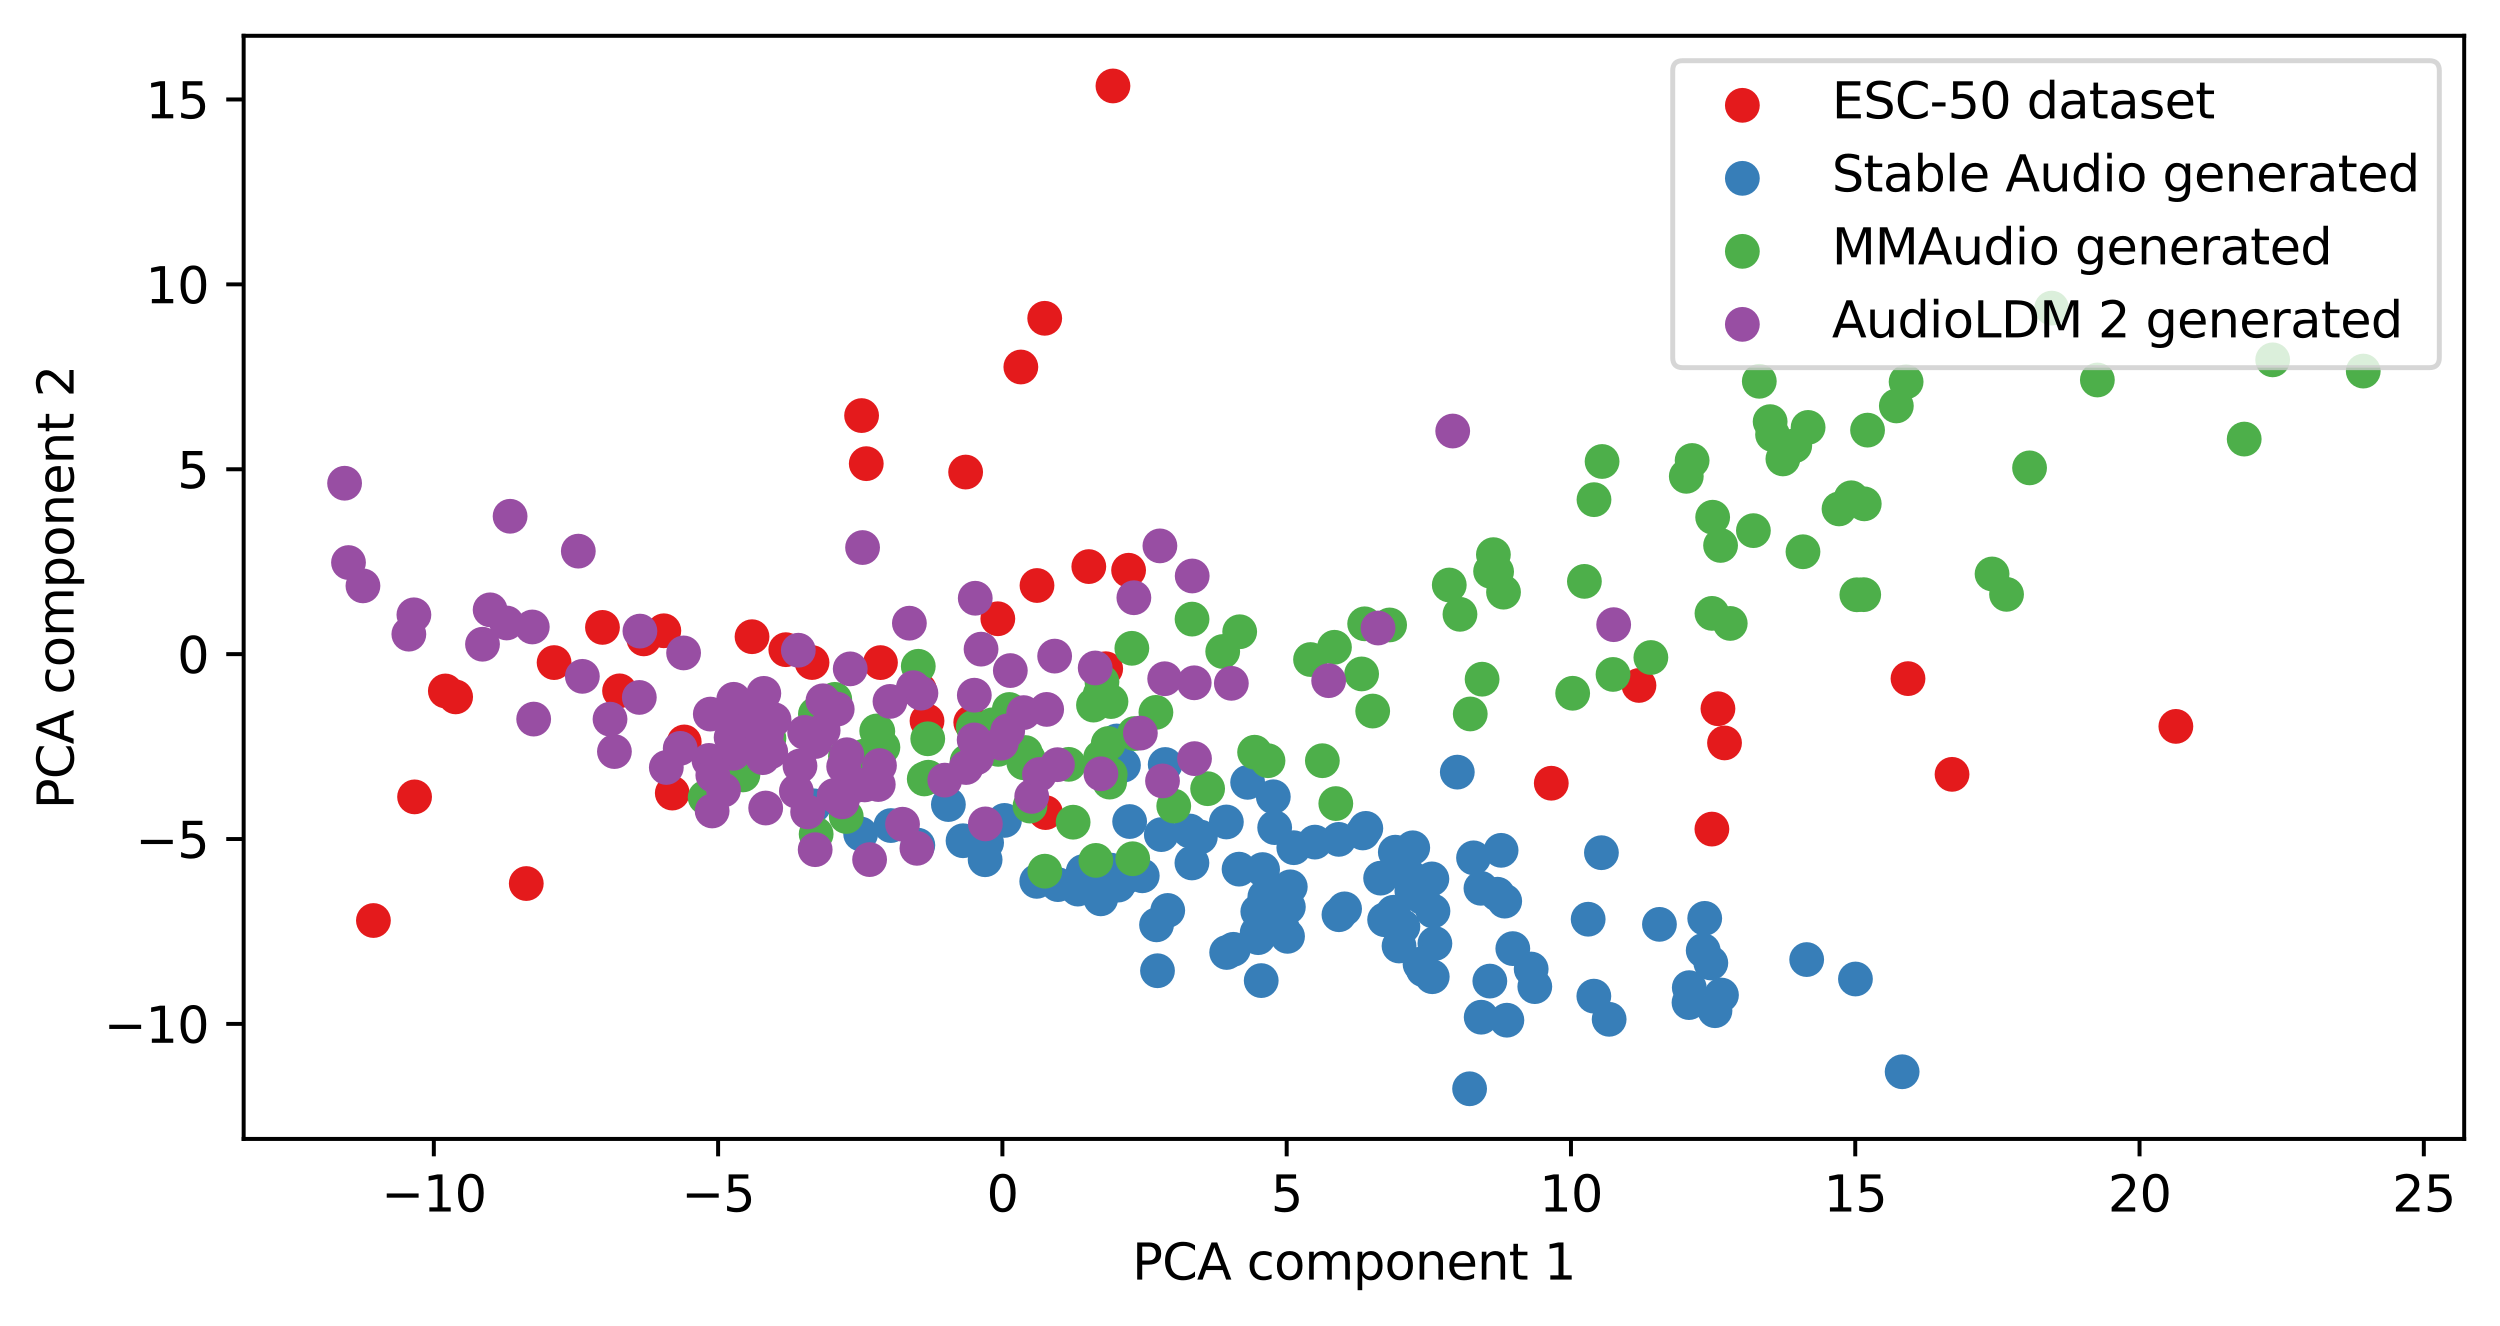 <?xml version="1.0" encoding="utf-8" standalone="no"?>
<!DOCTYPE svg PUBLIC "-//W3C//DTD SVG 1.1//EN"
  "http://www.w3.org/Graphics/SVG/1.1/DTD/svg11.dtd">
<svg xmlns:xlink="http://www.w3.org/1999/xlink" width="502.583pt" height="266.516pt" viewBox="0 0 502.583 266.516" xmlns="http://www.w3.org/2000/svg" version="1.1">
 <defs>
  <style type="text/css">*{stroke-linejoin: round; stroke-linecap: butt}</style>
 </defs>
 <g id="figure_1">
  <g id="patch_1">
   <path d="M 0 266.516 
L 502.583 266.516 
L 502.583 0 
L 0 0 
z
" style="fill: #ffffff"/>
  </g>
  <g id="axes_1">
   <g id="patch_2">
    <path d="M 48.983 228.96 
L 495.383 228.96 
L 495.383 7.2 
L 48.983 7.2 
z
" style="fill: #ffffff"/>
   </g>
   <g id="PathCollection_1">
    <defs>
     <path id="m8e8c53da41" d="M 0 3 
C 0.796 3 1.559 2.684 2.121 2.121 
C 2.684 1.559 3 0.796 3 0 
C 3 -0.796 2.684 -1.559 2.121 -2.121 
C 1.559 -2.684 0.796 -3 0 -3 
C -0.796 -3 -1.559 -2.684 -2.121 -2.121 
C -2.684 -1.559 -3 -0.796 -3 0 
C -3 0.796 -2.684 1.559 -2.121 2.121 
C -1.559 2.684 -0.796 3 0 3 
z
" style="stroke: #e41a1c"/>
    </defs>
    <g clip-path="url(#pb0a2993b37)">
     <use xlink:href="#m8e8c53da41" x="346.686" y="149.352" style="fill: #e41a1c; stroke: #e41a1c"/>
     <use xlink:href="#m8e8c53da41" x="437.422" y="146.03" style="fill: #e41a1c; stroke: #e41a1c"/>
     <use xlink:href="#m8e8c53da41" x="311.859" y="157.455" style="fill: #e41a1c; stroke: #e41a1c"/>
     <use xlink:href="#m8e8c53da41" x="345.364" y="142.479" style="fill: #e41a1c; stroke: #e41a1c"/>
     <use xlink:href="#m8e8c53da41" x="392.424" y="155.67" style="fill: #e41a1c; stroke: #e41a1c"/>
     <use xlink:href="#m8e8c53da41" x="329.487" y="137.799" style="fill: #e41a1c; stroke: #e41a1c"/>
     <use xlink:href="#m8e8c53da41" x="344.147" y="166.675" style="fill: #e41a1c; stroke: #e41a1c"/>
     <use xlink:href="#m8e8c53da41" x="218.886" y="113.903" style="fill: #e41a1c; stroke: #e41a1c"/>
     <use xlink:href="#m8e8c53da41" x="226.885" y="114.637" style="fill: #e41a1c; stroke: #e41a1c"/>
     <use xlink:href="#m8e8c53da41" x="89.531" y="138.907" style="fill: #e41a1c; stroke: #e41a1c"/>
     <use xlink:href="#m8e8c53da41" x="111.392" y="133.202" style="fill: #e41a1c; stroke: #e41a1c"/>
     <use xlink:href="#m8e8c53da41" x="121.116" y="126.128" style="fill: #e41a1c; stroke: #e41a1c"/>
     <use xlink:href="#m8e8c53da41" x="83.344" y="160.2" style="fill: #e41a1c; stroke: #e41a1c"/>
     <use xlink:href="#m8e8c53da41" x="174.147" y="93.212" style="fill: #e41a1c; stroke: #e41a1c"/>
     <use xlink:href="#m8e8c53da41" x="208.471" y="117.707" style="fill: #e41a1c; stroke: #e41a1c"/>
     <use xlink:href="#m8e8c53da41" x="184.829" y="138.642" style="fill: #e41a1c; stroke: #e41a1c"/>
     <use xlink:href="#m8e8c53da41" x="210.021" y="63.989" style="fill: #e41a1c; stroke: #e41a1c"/>
     <use xlink:href="#m8e8c53da41" x="205.224" y="73.779" style="fill: #e41a1c; stroke: #e41a1c"/>
     <use xlink:href="#m8e8c53da41" x="194.125" y="94.9" style="fill: #e41a1c; stroke: #e41a1c"/>
     <use xlink:href="#m8e8c53da41" x="129.42" y="128.436" style="fill: #e41a1c; stroke: #e41a1c"/>
     <use xlink:href="#m8e8c53da41" x="91.598" y="140.097" style="fill: #e41a1c; stroke: #e41a1c"/>
     <use xlink:href="#m8e8c53da41" x="151.183" y="127.999" style="fill: #e41a1c; stroke: #e41a1c"/>
     <use xlink:href="#m8e8c53da41" x="163.244" y="133.19" style="fill: #e41a1c; stroke: #e41a1c"/>
     <use xlink:href="#m8e8c53da41" x="186.361" y="144.934" style="fill: #e41a1c; stroke: #e41a1c"/>
     <use xlink:href="#m8e8c53da41" x="75.07" y="185.054" style="fill: #e41a1c; stroke: #e41a1c"/>
     <use xlink:href="#m8e8c53da41" x="195.153" y="145.225" style="fill: #e41a1c; stroke: #e41a1c"/>
     <use xlink:href="#m8e8c53da41" x="210.189" y="163.356" style="fill: #e41a1c; stroke: #e41a1c"/>
     <use xlink:href="#m8e8c53da41" x="383.572" y="136.426" style="fill: #e41a1c; stroke: #e41a1c"/>
     <use xlink:href="#m8e8c53da41" x="177.004" y="133.205" style="fill: #e41a1c; stroke: #e41a1c"/>
     <use xlink:href="#m8e8c53da41" x="105.798" y="177.621" style="fill: #e41a1c; stroke: #e41a1c"/>
     <use xlink:href="#m8e8c53da41" x="223.74" y="17.28" style="fill: #e41a1c; stroke: #e41a1c"/>
     <use xlink:href="#m8e8c53da41" x="173.209" y="83.545" style="fill: #e41a1c; stroke: #e41a1c"/>
     <use xlink:href="#m8e8c53da41" x="133.451" y="126.806" style="fill: #e41a1c; stroke: #e41a1c"/>
     <use xlink:href="#m8e8c53da41" x="124.552" y="138.884" style="fill: #e41a1c; stroke: #e41a1c"/>
     <use xlink:href="#m8e8c53da41" x="148.134" y="155.363" style="fill: #e41a1c; stroke: #e41a1c"/>
     <use xlink:href="#m8e8c53da41" x="157.973" y="130.606" style="fill: #e41a1c; stroke: #e41a1c"/>
     <use xlink:href="#m8e8c53da41" x="222.281" y="134.433" style="fill: #e41a1c; stroke: #e41a1c"/>
     <use xlink:href="#m8e8c53da41" x="135.151" y="159.435" style="fill: #e41a1c; stroke: #e41a1c"/>
     <use xlink:href="#m8e8c53da41" x="137.551" y="149.155" style="fill: #e41a1c; stroke: #e41a1c"/>
     <use xlink:href="#m8e8c53da41" x="200.595" y="124.391" style="fill: #e41a1c; stroke: #e41a1c"/>
    </g>
   </g>
   <g id="PathCollection_2">
    <defs>
     <path id="m247f1bf506" d="M 0 3 
C 0.796 3 1.559 2.684 2.121 2.121 
C 2.684 1.559 3 0.796 3 0 
C 3 -0.796 2.684 -1.559 2.121 -2.121 
C 1.559 -2.684 0.796 -3 0 -3 
C -0.796 -3 -1.559 -2.684 -2.121 -2.121 
C -2.684 -1.559 -3 -0.796 -3 0 
C -3 0.796 -2.684 1.559 -2.121 2.121 
C -1.559 2.684 -0.796 3 0 3 
z
" style="stroke: #377eb8"/>
    </defs>
    <g clip-path="url(#pb0a2993b37)">
     <use xlink:href="#m247f1bf506" x="319.274" y="184.794" style="fill: #377eb8; stroke: #377eb8"/>
     <use xlink:href="#m247f1bf506" x="208.419" y="177.182" style="fill: #377eb8; stroke: #377eb8"/>
     <use xlink:href="#m247f1bf506" x="342.4" y="191.076" style="fill: #377eb8; stroke: #377eb8"/>
     <use xlink:href="#m247f1bf506" x="249.093" y="174.729" style="fill: #377eb8; stroke: #377eb8"/>
     <use xlink:href="#m247f1bf506" x="299.505" y="197.232" style="fill: #377eb8; stroke: #377eb8"/>
     <use xlink:href="#m247f1bf506" x="323.492" y="204.915" style="fill: #377eb8; stroke: #377eb8"/>
     <use xlink:href="#m247f1bf506" x="255.594" y="182.17" style="fill: #377eb8; stroke: #377eb8"/>
     <use xlink:href="#m247f1bf506" x="223.342" y="174.929" style="fill: #377eb8; stroke: #377eb8"/>
     <use xlink:href="#m247f1bf506" x="260.096" y="170.415" style="fill: #377eb8; stroke: #377eb8"/>
     <use xlink:href="#m247f1bf506" x="264.34" y="169.293" style="fill: #377eb8; stroke: #377eb8"/>
     <use xlink:href="#m247f1bf506" x="253.546" y="197.132" style="fill: #377eb8; stroke: #377eb8"/>
     <use xlink:href="#m247f1bf506" x="234.244" y="153.687" style="fill: #377eb8; stroke: #377eb8"/>
     <use xlink:href="#m247f1bf506" x="302.498" y="181.157" style="fill: #377eb8; stroke: #377eb8"/>
     <use xlink:href="#m247f1bf506" x="250.816" y="157.278" style="fill: #377eb8; stroke: #377eb8"/>
     <use xlink:href="#m247f1bf506" x="253.824" y="174.812" style="fill: #377eb8; stroke: #377eb8"/>
     <use xlink:href="#m247f1bf506" x="273.966" y="167.451" style="fill: #377eb8; stroke: #377eb8"/>
     <use xlink:href="#m247f1bf506" x="269.135" y="168.741" style="fill: #377eb8; stroke: #377eb8"/>
     <use xlink:href="#m247f1bf506" x="297.719" y="178.577" style="fill: #377eb8; stroke: #377eb8"/>
     <use xlink:href="#m247f1bf506" x="212.68" y="177.839" style="fill: #377eb8; stroke: #377eb8"/>
     <use xlink:href="#m247f1bf506" x="184.514" y="169.906" style="fill: #377eb8; stroke: #377eb8"/>
     <use xlink:href="#m247f1bf506" x="246.541" y="165.244" style="fill: #377eb8; stroke: #377eb8"/>
     <use xlink:href="#m247f1bf506" x="301.769" y="170.945" style="fill: #377eb8; stroke: #377eb8"/>
     <use xlink:href="#m247f1bf506" x="288.462" y="189.674" style="fill: #377eb8; stroke: #377eb8"/>
     <use xlink:href="#m247f1bf506" x="277.551" y="176.537" style="fill: #377eb8; stroke: #377eb8"/>
     <use xlink:href="#m247f1bf506" x="284.009" y="170.433" style="fill: #377eb8; stroke: #377eb8"/>
     <use xlink:href="#m247f1bf506" x="224.497" y="148.959" style="fill: #377eb8; stroke: #377eb8"/>
     <use xlink:href="#m247f1bf506" x="233.46" y="167.785" style="fill: #377eb8; stroke: #377eb8"/>
     <use xlink:href="#m247f1bf506" x="256.252" y="166.376" style="fill: #377eb8; stroke: #377eb8"/>
     <use xlink:href="#m247f1bf506" x="280.505" y="171.316" style="fill: #377eb8; stroke: #377eb8"/>
     <use xlink:href="#m247f1bf506" x="281.254" y="190.176" style="fill: #377eb8; stroke: #377eb8"/>
     <use xlink:href="#m247f1bf506" x="343.933" y="193.591" style="fill: #377eb8; stroke: #377eb8"/>
     <use xlink:href="#m247f1bf506" x="252.733" y="187.496" style="fill: #377eb8; stroke: #377eb8"/>
     <use xlink:href="#m247f1bf506" x="216.685" y="178.738" style="fill: #377eb8; stroke: #377eb8"/>
     <use xlink:href="#m247f1bf506" x="302.934" y="205.094" style="fill: #377eb8; stroke: #377eb8"/>
     <use xlink:href="#m247f1bf506" x="255.978" y="160.177" style="fill: #377eb8; stroke: #377eb8"/>
     <use xlink:href="#m247f1bf506" x="225.852" y="153.824" style="fill: #377eb8; stroke: #377eb8"/>
     <use xlink:href="#m247f1bf506" x="163.563" y="161.995" style="fill: #377eb8; stroke: #377eb8"/>
     <use xlink:href="#m247f1bf506" x="307.816" y="194.807" style="fill: #377eb8; stroke: #377eb8"/>
     <use xlink:href="#m247f1bf506" x="297.768" y="204.492" style="fill: #377eb8; stroke: #377eb8"/>
     <use xlink:href="#m247f1bf506" x="217.751" y="175.218" style="fill: #377eb8; stroke: #377eb8"/>
     <use xlink:href="#m247f1bf506" x="239.184" y="167.061" style="fill: #377eb8; stroke: #377eb8"/>
     <use xlink:href="#m247f1bf506" x="201.936" y="164.929" style="fill: #377eb8; stroke: #377eb8"/>
     <use xlink:href="#m247f1bf506" x="339.602" y="198.55" style="fill: #377eb8; stroke: #377eb8"/>
     <use xlink:href="#m247f1bf506" x="321.939" y="171.421" style="fill: #377eb8; stroke: #377eb8"/>
     <use xlink:href="#m247f1bf506" x="296.228" y="172.455" style="fill: #377eb8; stroke: #377eb8"/>
     <use xlink:href="#m247f1bf506" x="283.212" y="176.015" style="fill: #377eb8; stroke: #377eb8"/>
     <use xlink:href="#m247f1bf506" x="226.123" y="176.422" style="fill: #377eb8; stroke: #377eb8"/>
     <use xlink:href="#m247f1bf506" x="198.34" y="169.422" style="fill: #377eb8; stroke: #377eb8"/>
     <use xlink:href="#m247f1bf506" x="301.036" y="179.767" style="fill: #377eb8; stroke: #377eb8"/>
     <use xlink:href="#m247f1bf506" x="295.437" y="218.88" style="fill: #377eb8; stroke: #377eb8"/>
     <use xlink:href="#m247f1bf506" x="287.856" y="176.689" style="fill: #377eb8; stroke: #377eb8"/>
     <use xlink:href="#m247f1bf506" x="286.117" y="194.948" style="fill: #377eb8; stroke: #377eb8"/>
     <use xlink:href="#m247f1bf506" x="304.123" y="190.703" style="fill: #377eb8; stroke: #377eb8"/>
     <use xlink:href="#m247f1bf506" x="278.355" y="184.895" style="fill: #377eb8; stroke: #377eb8"/>
     <use xlink:href="#m247f1bf506" x="382.393" y="215.46" style="fill: #377eb8; stroke: #377eb8"/>
     <use xlink:href="#m247f1bf506" x="285.481" y="193.838" style="fill: #377eb8; stroke: #377eb8"/>
     <use xlink:href="#m247f1bf506" x="232.696" y="195.151" style="fill: #377eb8; stroke: #377eb8"/>
     <use xlink:href="#m247f1bf506" x="283.829" y="179.118" style="fill: #377eb8; stroke: #377eb8"/>
     <use xlink:href="#m247f1bf506" x="292.967" y="155.224" style="fill: #377eb8; stroke: #377eb8"/>
     <use xlink:href="#m247f1bf506" x="252.933" y="188.5" style="fill: #377eb8; stroke: #377eb8"/>
     <use xlink:href="#m247f1bf506" x="179.097" y="165.965" style="fill: #377eb8; stroke: #377eb8"/>
     <use xlink:href="#m247f1bf506" x="241.311" y="168.262" style="fill: #377eb8; stroke: #377eb8"/>
     <use xlink:href="#m247f1bf506" x="229.63" y="176.063" style="fill: #377eb8; stroke: #377eb8"/>
     <use xlink:href="#m247f1bf506" x="198.042" y="172.834" style="fill: #377eb8; stroke: #377eb8"/>
     <use xlink:href="#m247f1bf506" x="363.203" y="192.905" style="fill: #377eb8; stroke: #377eb8"/>
     <use xlink:href="#m247f1bf506" x="339.548" y="201.554" style="fill: #377eb8; stroke: #377eb8"/>
     <use xlink:href="#m247f1bf506" x="308.546" y="198.345" style="fill: #377eb8; stroke: #377eb8"/>
     <use xlink:href="#m247f1bf506" x="227.096" y="165.157" style="fill: #377eb8; stroke: #377eb8"/>
     <use xlink:href="#m247f1bf506" x="344.77" y="203.185" style="fill: #377eb8; stroke: #377eb8"/>
     <use xlink:href="#m247f1bf506" x="287.929" y="196.351" style="fill: #377eb8; stroke: #377eb8"/>
     <use xlink:href="#m247f1bf506" x="190.656" y="161.741" style="fill: #377eb8; stroke: #377eb8"/>
     <use xlink:href="#m247f1bf506" x="254.277" y="180.283" style="fill: #377eb8; stroke: #377eb8"/>
     <use xlink:href="#m247f1bf506" x="173.019" y="167.656" style="fill: #377eb8; stroke: #377eb8"/>
     <use xlink:href="#m247f1bf506" x="239.616" y="173.483" style="fill: #377eb8; stroke: #377eb8"/>
     <use xlink:href="#m247f1bf506" x="373.006" y="196.812" style="fill: #377eb8; stroke: #377eb8"/>
     <use xlink:href="#m247f1bf506" x="224.819" y="177.933" style="fill: #377eb8; stroke: #377eb8"/>
     <use xlink:href="#m247f1bf506" x="274.575" y="166.53" style="fill: #377eb8; stroke: #377eb8"/>
     <use xlink:href="#m247f1bf506" x="270.305" y="182.713" style="fill: #377eb8; stroke: #377eb8"/>
     <use xlink:href="#m247f1bf506" x="252.858" y="183.257" style="fill: #377eb8; stroke: #377eb8"/>
     <use xlink:href="#m247f1bf506" x="193.604" y="169.018" style="fill: #377eb8; stroke: #377eb8"/>
     <use xlink:href="#m247f1bf506" x="346.071" y="200.038" style="fill: #377eb8; stroke: #377eb8"/>
     <use xlink:href="#m247f1bf506" x="259.001" y="182.333" style="fill: #377eb8; stroke: #377eb8"/>
     <use xlink:href="#m247f1bf506" x="218.996" y="175.31" style="fill: #377eb8; stroke: #377eb8"/>
     <use xlink:href="#m247f1bf506" x="253.936" y="184.678" style="fill: #377eb8; stroke: #377eb8"/>
     <use xlink:href="#m247f1bf506" x="246.6" y="191.479" style="fill: #377eb8; stroke: #377eb8"/>
     <use xlink:href="#m247f1bf506" x="282.031" y="186.289" style="fill: #377eb8; stroke: #377eb8"/>
     <use xlink:href="#m247f1bf506" x="280.131" y="183.396" style="fill: #377eb8; stroke: #377eb8"/>
     <use xlink:href="#m247f1bf506" x="258.837" y="188.238" style="fill: #377eb8; stroke: #377eb8"/>
     <use xlink:href="#m247f1bf506" x="232.503" y="185.923" style="fill: #377eb8; stroke: #377eb8"/>
     <use xlink:href="#m247f1bf506" x="247.958" y="190.843" style="fill: #377eb8; stroke: #377eb8"/>
     <use xlink:href="#m247f1bf506" x="257.849" y="186.732" style="fill: #377eb8; stroke: #377eb8"/>
     <use xlink:href="#m247f1bf506" x="288.073" y="183.149" style="fill: #377eb8; stroke: #377eb8"/>
     <use xlink:href="#m247f1bf506" x="269.175" y="183.89" style="fill: #377eb8; stroke: #377eb8"/>
     <use xlink:href="#m247f1bf506" x="234.753" y="183.027" style="fill: #377eb8; stroke: #377eb8"/>
     <use xlink:href="#m247f1bf506" x="221.287" y="180.696" style="fill: #377eb8; stroke: #377eb8"/>
     <use xlink:href="#m247f1bf506" x="342.705" y="184.622" style="fill: #377eb8; stroke: #377eb8"/>
     <use xlink:href="#m247f1bf506" x="285.951" y="180.458" style="fill: #377eb8; stroke: #377eb8"/>
     <use xlink:href="#m247f1bf506" x="320.415" y="200.258" style="fill: #377eb8; stroke: #377eb8"/>
     <use xlink:href="#m247f1bf506" x="259.39" y="178.282" style="fill: #377eb8; stroke: #377eb8"/>
     <use xlink:href="#m247f1bf506" x="333.604" y="185.827" style="fill: #377eb8; stroke: #377eb8"/>
    </g>
   </g>
   <g id="PathCollection_3">
    <defs>
     <path id="m972ded7137" d="M 0 3 
C 0.796 3 1.559 2.684 2.121 2.121 
C 2.684 1.559 3 0.796 3 0 
C 3 -0.796 2.684 -1.559 2.121 -2.121 
C 1.559 -2.684 0.796 -3 0 -3 
C -0.796 -3 -1.559 -2.684 -2.121 -2.121 
C -2.684 -1.559 -3 -0.796 -3 0 
C -3 0.796 -2.684 1.559 -2.121 2.121 
C -1.559 2.684 -0.796 3 0 3 
z
" style="stroke: #4daf4a"/>
    </defs>
    <g clip-path="url(#pb0a2993b37)">
     <use xlink:href="#m972ded7137" x="408.01" y="94.058" style="fill: #4daf4a; stroke: #4daf4a"/>
     <use xlink:href="#m972ded7137" x="273.729" y="135.484" style="fill: #4daf4a; stroke: #4daf4a"/>
     <use xlink:href="#m972ded7137" x="206.742" y="152.567" style="fill: #4daf4a; stroke: #4daf4a"/>
     <use xlink:href="#m972ded7137" x="176.25" y="146.947" style="fill: #4daf4a; stroke: #4daf4a"/>
     <use xlink:href="#m972ded7137" x="245.807" y="130.973" style="fill: #4daf4a; stroke: #4daf4a"/>
     <use xlink:href="#m972ded7137" x="412.449" y="61.941" style="fill: #4daf4a; stroke: #4daf4a"/>
     <use xlink:href="#m972ded7137" x="295.568" y="143.53" style="fill: #4daf4a; stroke: #4daf4a"/>
     <use xlink:href="#m972ded7137" x="176.469" y="147.032" style="fill: #4daf4a; stroke: #4daf4a"/>
     <use xlink:href="#m972ded7137" x="170.126" y="164.141" style="fill: #4daf4a; stroke: #4daf4a"/>
     <use xlink:href="#m972ded7137" x="320.445" y="100.449" style="fill: #4daf4a; stroke: #4daf4a"/>
     <use xlink:href="#m972ded7137" x="372.163" y="100.069" style="fill: #4daf4a; stroke: #4daf4a"/>
     <use xlink:href="#m972ded7137" x="302.257" y="119.044" style="fill: #4daf4a; stroke: #4daf4a"/>
     <use xlink:href="#m972ded7137" x="347.836" y="125.332" style="fill: #4daf4a; stroke: #4daf4a"/>
     <use xlink:href="#m972ded7137" x="360.805" y="89.597" style="fill: #4daf4a; stroke: #4daf4a"/>
     <use xlink:href="#m972ded7137" x="344.164" y="123.309" style="fill: #4daf4a; stroke: #4daf4a"/>
     <use xlink:href="#m972ded7137" x="331.88" y="132.18" style="fill: #4daf4a; stroke: #4daf4a"/>
     <use xlink:href="#m972ded7137" x="291.351" y="117.605" style="fill: #4daf4a; stroke: #4daf4a"/>
     <use xlink:href="#m972ded7137" x="223.343" y="141.037" style="fill: #4daf4a; stroke: #4daf4a"/>
     <use xlink:href="#m972ded7137" x="173.742" y="151.992" style="fill: #4daf4a; stroke: #4daf4a"/>
     <use xlink:href="#m972ded7137" x="369.704" y="102.308" style="fill: #4daf4a; stroke: #4daf4a"/>
     <use xlink:href="#m972ded7137" x="383.192" y="76.76" style="fill: #4daf4a; stroke: #4daf4a"/>
     <use xlink:href="#m972ded7137" x="279.358" y="125.636" style="fill: #4daf4a; stroke: #4daf4a"/>
     <use xlink:href="#m972ded7137" x="381.227" y="81.605" style="fill: #4daf4a; stroke: #4daf4a"/>
     <use xlink:href="#m972ded7137" x="177.495" y="150.236" style="fill: #4daf4a; stroke: #4daf4a"/>
     <use xlink:href="#m972ded7137" x="239.642" y="124.462" style="fill: #4daf4a; stroke: #4daf4a"/>
     <use xlink:href="#m972ded7137" x="268.541" y="161.545" style="fill: #4daf4a; stroke: #4daf4a"/>
     <use xlink:href="#m972ded7137" x="345.892" y="109.652" style="fill: #4daf4a; stroke: #4daf4a"/>
     <use xlink:href="#m972ded7137" x="374.776" y="101.289" style="fill: #4daf4a; stroke: #4daf4a"/>
     <use xlink:href="#m972ded7137" x="167.818" y="140.592" style="fill: #4daf4a; stroke: #4daf4a"/>
     <use xlink:href="#m972ded7137" x="219.826" y="141.749" style="fill: #4daf4a; stroke: #4daf4a"/>
     <use xlink:href="#m972ded7137" x="220.305" y="172.969" style="fill: #4daf4a; stroke: #4daf4a"/>
     <use xlink:href="#m972ded7137" x="154.582" y="148.423" style="fill: #4daf4a; stroke: #4daf4a"/>
     <use xlink:href="#m972ded7137" x="199.53" y="145.711" style="fill: #4daf4a; stroke: #4daf4a"/>
     <use xlink:href="#m972ded7137" x="141.76" y="160.314" style="fill: #4daf4a; stroke: #4daf4a"/>
     <use xlink:href="#m972ded7137" x="318.517" y="116.876" style="fill: #4daf4a; stroke: #4daf4a"/>
     <use xlink:href="#m972ded7137" x="324.273" y="135.585" style="fill: #4daf4a; stroke: #4daf4a"/>
     <use xlink:href="#m972ded7137" x="375.441" y="86.47" style="fill: #4daf4a; stroke: #4daf4a"/>
     <use xlink:href="#m972ded7137" x="400.469" y="115.386" style="fill: #4daf4a; stroke: #4daf4a"/>
     <use xlink:href="#m972ded7137" x="358.421" y="92.258" style="fill: #4daf4a; stroke: #4daf4a"/>
     <use xlink:href="#m972ded7137" x="299.659" y="114.852" style="fill: #4daf4a; stroke: #4daf4a"/>
     <use xlink:href="#m972ded7137" x="205.817" y="153.346" style="fill: #4daf4a; stroke: #4daf4a"/>
     <use xlink:href="#m972ded7137" x="300.866" y="114.94" style="fill: #4daf4a; stroke: #4daf4a"/>
     <use xlink:href="#m972ded7137" x="206.122" y="151.286" style="fill: #4daf4a; stroke: #4daf4a"/>
     <use xlink:href="#m972ded7137" x="222.795" y="149.473" style="fill: #4daf4a; stroke: #4daf4a"/>
     <use xlink:href="#m972ded7137" x="207.061" y="162.047" style="fill: #4daf4a; stroke: #4daf4a"/>
     <use xlink:href="#m972ded7137" x="339.001" y="95.756" style="fill: #4daf4a; stroke: #4daf4a"/>
     <use xlink:href="#m972ded7137" x="227.54" y="130.331" style="fill: #4daf4a; stroke: #4daf4a"/>
     <use xlink:href="#m972ded7137" x="274.342" y="125.407" style="fill: #4daf4a; stroke: #4daf4a"/>
     <use xlink:href="#m972ded7137" x="275.957" y="142.945" style="fill: #4daf4a; stroke: #4daf4a"/>
     <use xlink:href="#m972ded7137" x="322.071" y="92.775" style="fill: #4daf4a; stroke: #4daf4a"/>
     <use xlink:href="#m972ded7137" x="232.377" y="143.209" style="fill: #4daf4a; stroke: #4daf4a"/>
     <use xlink:href="#m972ded7137" x="186.509" y="148.52" style="fill: #4daf4a; stroke: #4daf4a"/>
     <use xlink:href="#m972ded7137" x="242.772" y="158.554" style="fill: #4daf4a; stroke: #4daf4a"/>
     <use xlink:href="#m972ded7137" x="293.502" y="123.499" style="fill: #4daf4a; stroke: #4daf4a"/>
     <use xlink:href="#m972ded7137" x="268.269" y="130.123" style="fill: #4daf4a; stroke: #4daf4a"/>
     <use xlink:href="#m972ded7137" x="352.492" y="106.676" style="fill: #4daf4a; stroke: #4daf4a"/>
     <use xlink:href="#m972ded7137" x="223.187" y="155.659" style="fill: #4daf4a; stroke: #4daf4a"/>
     <use xlink:href="#m972ded7137" x="300.223" y="111.502" style="fill: #4daf4a; stroke: #4daf4a"/>
     <use xlink:href="#m972ded7137" x="221.171" y="139.583" style="fill: #4daf4a; stroke: #4daf4a"/>
     <use xlink:href="#m972ded7137" x="451.158" y="88.269" style="fill: #4daf4a; stroke: #4daf4a"/>
     <use xlink:href="#m972ded7137" x="363.488" y="85.924" style="fill: #4daf4a; stroke: #4daf4a"/>
     <use xlink:href="#m972ded7137" x="194.419" y="153.066" style="fill: #4daf4a; stroke: #4daf4a"/>
     <use xlink:href="#m972ded7137" x="344.301" y="103.979" style="fill: #4daf4a; stroke: #4daf4a"/>
     <use xlink:href="#m972ded7137" x="403.383" y="119.485" style="fill: #4daf4a; stroke: #4daf4a"/>
     <use xlink:href="#m972ded7137" x="186.609" y="156.247" style="fill: #4daf4a; stroke: #4daf4a"/>
     <use xlink:href="#m972ded7137" x="316.158" y="139.371" style="fill: #4daf4a; stroke: #4daf4a"/>
     <use xlink:href="#m972ded7137" x="456.883" y="72.342" style="fill: #4daf4a; stroke: #4daf4a"/>
     <use xlink:href="#m972ded7137" x="221.53" y="137.075" style="fill: #4daf4a; stroke: #4daf4a"/>
     <use xlink:href="#m972ded7137" x="297.952" y="136.541" style="fill: #4daf4a; stroke: #4daf4a"/>
     <use xlink:href="#m972ded7137" x="200.674" y="150.647" style="fill: #4daf4a; stroke: #4daf4a"/>
     <use xlink:href="#m972ded7137" x="202.901" y="142.629" style="fill: #4daf4a; stroke: #4daf4a"/>
     <use xlink:href="#m972ded7137" x="221.267" y="152.254" style="fill: #4daf4a; stroke: #4daf4a"/>
     <use xlink:href="#m972ded7137" x="195.655" y="146.229" style="fill: #4daf4a; stroke: #4daf4a"/>
     <use xlink:href="#m972ded7137" x="475.092" y="74.601" style="fill: #4daf4a; stroke: #4daf4a"/>
     <use xlink:href="#m972ded7137" x="214.842" y="153.66" style="fill: #4daf4a; stroke: #4daf4a"/>
     <use xlink:href="#m972ded7137" x="227.712" y="172.636" style="fill: #4daf4a; stroke: #4daf4a"/>
     <use xlink:href="#m972ded7137" x="265.839" y="152.928" style="fill: #4daf4a; stroke: #4daf4a"/>
     <use xlink:href="#m972ded7137" x="185.804" y="156.593" style="fill: #4daf4a; stroke: #4daf4a"/>
     <use xlink:href="#m972ded7137" x="163.924" y="143.564" style="fill: #4daf4a; stroke: #4daf4a"/>
     <use xlink:href="#m972ded7137" x="421.641" y="76.39" style="fill: #4daf4a; stroke: #4daf4a"/>
     <use xlink:href="#m972ded7137" x="373.289" y="119.57" style="fill: #4daf4a; stroke: #4daf4a"/>
     <use xlink:href="#m972ded7137" x="184.604" y="133.943" style="fill: #4daf4a; stroke: #4daf4a"/>
     <use xlink:href="#m972ded7137" x="235.962" y="162.038" style="fill: #4daf4a; stroke: #4daf4a"/>
     <use xlink:href="#m972ded7137" x="374.669" y="119.546" style="fill: #4daf4a; stroke: #4daf4a"/>
     <use xlink:href="#m972ded7137" x="263.461" y="132.588" style="fill: #4daf4a; stroke: #4daf4a"/>
     <use xlink:href="#m972ded7137" x="252.218" y="151.22" style="fill: #4daf4a; stroke: #4daf4a"/>
     <use xlink:href="#m972ded7137" x="355.856" y="84.763" style="fill: #4daf4a; stroke: #4daf4a"/>
     <use xlink:href="#m972ded7137" x="149.355" y="155.784" style="fill: #4daf4a; stroke: #4daf4a"/>
     <use xlink:href="#m972ded7137" x="362.459" y="110.92" style="fill: #4daf4a; stroke: #4daf4a"/>
     <use xlink:href="#m972ded7137" x="223.075" y="157.228" style="fill: #4daf4a; stroke: #4daf4a"/>
     <use xlink:href="#m972ded7137" x="215.733" y="165.289" style="fill: #4daf4a; stroke: #4daf4a"/>
     <use xlink:href="#m972ded7137" x="164.073" y="167.684" style="fill: #4daf4a; stroke: #4daf4a"/>
     <use xlink:href="#m972ded7137" x="228.07" y="147.47" style="fill: #4daf4a; stroke: #4daf4a"/>
     <use xlink:href="#m972ded7137" x="340.173" y="92.572" style="fill: #4daf4a; stroke: #4daf4a"/>
     <use xlink:href="#m972ded7137" x="210.047" y="175.136" style="fill: #4daf4a; stroke: #4daf4a"/>
     <use xlink:href="#m972ded7137" x="353.677" y="76.653" style="fill: #4daf4a; stroke: #4daf4a"/>
     <use xlink:href="#m972ded7137" x="249.219" y="127.003" style="fill: #4daf4a; stroke: #4daf4a"/>
     <use xlink:href="#m972ded7137" x="169.961" y="152.05" style="fill: #4daf4a; stroke: #4daf4a"/>
     <use xlink:href="#m972ded7137" x="356.345" y="87.37" style="fill: #4daf4a; stroke: #4daf4a"/>
     <use xlink:href="#m972ded7137" x="254.911" y="152.928" style="fill: #4daf4a; stroke: #4daf4a"/>
    </g>
   </g>
   <g id="PathCollection_4">
    <defs>
     <path id="mc6b206ceb6" d="M 0 3 
C 0.796 3 1.559 2.684 2.121 2.121 
C 2.684 1.559 3 0.796 3 0 
C 3 -0.796 2.684 -1.559 2.121 -2.121 
C 1.559 -2.684 0.796 -3 0 -3 
C -0.796 -3 -1.559 -2.684 -2.121 -2.121 
C -2.684 -1.559 -3 -0.796 -3 0 
C -3 0.796 -2.684 1.559 -2.121 2.121 
C -1.559 2.684 -0.796 3 0 3 
z
" style="stroke: #984ea3"/>
    </defs>
    <g clip-path="url(#pb0a2993b37)">
     <use xlink:href="#mc6b206ceb6" x="184.328" y="170.542" style="fill: #984ea3; stroke: #984ea3"/>
     <use xlink:href="#mc6b206ceb6" x="208.959" y="155.693" style="fill: #984ea3; stroke: #984ea3"/>
     <use xlink:href="#mc6b206ceb6" x="70.06" y="113.092" style="fill: #984ea3; stroke: #984ea3"/>
     <use xlink:href="#mc6b206ceb6" x="102.546" y="103.788" style="fill: #984ea3; stroke: #984ea3"/>
     <use xlink:href="#mc6b206ceb6" x="207.408" y="160.107" style="fill: #984ea3; stroke: #984ea3"/>
     <use xlink:href="#mc6b206ceb6" x="101.859" y="125.24" style="fill: #984ea3; stroke: #984ea3"/>
     <use xlink:href="#mc6b206ceb6" x="169.603" y="154.099" style="fill: #984ea3; stroke: #984ea3"/>
     <use xlink:href="#mc6b206ceb6" x="142.525" y="152.868" style="fill: #984ea3; stroke: #984ea3"/>
     <use xlink:href="#mc6b206ceb6" x="173.836" y="157.793" style="fill: #984ea3; stroke: #984ea3"/>
     <use xlink:href="#mc6b206ceb6" x="160.49" y="130.716" style="fill: #984ea3; stroke: #984ea3"/>
     <use xlink:href="#mc6b206ceb6" x="117.074" y="135.969" style="fill: #984ea3; stroke: #984ea3"/>
     <use xlink:href="#mc6b206ceb6" x="205.795" y="143.257" style="fill: #984ea3; stroke: #984ea3"/>
     <use xlink:href="#mc6b206ceb6" x="227.945" y="120.164" style="fill: #984ea3; stroke: #984ea3"/>
     <use xlink:href="#mc6b206ceb6" x="183.614" y="138.248" style="fill: #984ea3; stroke: #984ea3"/>
     <use xlink:href="#mc6b206ceb6" x="147.5" y="140.584" style="fill: #984ea3; stroke: #984ea3"/>
     <use xlink:href="#mc6b206ceb6" x="201.291" y="149.414" style="fill: #984ea3; stroke: #984ea3"/>
     <use xlink:href="#mc6b206ceb6" x="143.162" y="163.03" style="fill: #984ea3; stroke: #984ea3"/>
     <use xlink:href="#mc6b206ceb6" x="181.437" y="165.696" style="fill: #984ea3; stroke: #984ea3"/>
     <use xlink:href="#mc6b206ceb6" x="212.019" y="131.9" style="fill: #984ea3; stroke: #984ea3"/>
     <use xlink:href="#mc6b206ceb6" x="170.25" y="151.727" style="fill: #984ea3; stroke: #984ea3"/>
     <use xlink:href="#mc6b206ceb6" x="221.322" y="155.562" style="fill: #984ea3; stroke: #984ea3"/>
     <use xlink:href="#mc6b206ceb6" x="173.405" y="110.074" style="fill: #984ea3; stroke: #984ea3"/>
     <use xlink:href="#mc6b206ceb6" x="150.467" y="146.492" style="fill: #984ea3; stroke: #984ea3"/>
     <use xlink:href="#mc6b206ceb6" x="233.179" y="109.742" style="fill: #984ea3; stroke: #984ea3"/>
     <use xlink:href="#mc6b206ceb6" x="150.259" y="149.408" style="fill: #984ea3; stroke: #984ea3"/>
     <use xlink:href="#mc6b206ceb6" x="267.104" y="136.836" style="fill: #984ea3; stroke: #984ea3"/>
     <use xlink:href="#mc6b206ceb6" x="165.482" y="146.847" style="fill: #984ea3; stroke: #984ea3"/>
     <use xlink:href="#mc6b206ceb6" x="292.043" y="86.651" style="fill: #984ea3; stroke: #984ea3"/>
     <use xlink:href="#mc6b206ceb6" x="185.137" y="139.346" style="fill: #984ea3; stroke: #984ea3"/>
     <use xlink:href="#mc6b206ceb6" x="212.585" y="153.726" style="fill: #984ea3; stroke: #984ea3"/>
     <use xlink:href="#mc6b206ceb6" x="202.584" y="146.93" style="fill: #984ea3; stroke: #984ea3"/>
     <use xlink:href="#mc6b206ceb6" x="153.346" y="152.313" style="fill: #984ea3; stroke: #984ea3"/>
     <use xlink:href="#mc6b206ceb6" x="143.301" y="155.837" style="fill: #984ea3; stroke: #984ea3"/>
     <use xlink:href="#mc6b206ceb6" x="189.931" y="156.833" style="fill: #984ea3; stroke: #984ea3"/>
     <use xlink:href="#mc6b206ceb6" x="233.705" y="156.994" style="fill: #984ea3; stroke: #984ea3"/>
     <use xlink:href="#mc6b206ceb6" x="198.092" y="165.633" style="fill: #984ea3; stroke: #984ea3"/>
     <use xlink:href="#mc6b206ceb6" x="182.817" y="125.281" style="fill: #984ea3; stroke: #984ea3"/>
     <use xlink:href="#mc6b206ceb6" x="160.097" y="159.055" style="fill: #984ea3; stroke: #984ea3"/>
     <use xlink:href="#mc6b206ceb6" x="83.208" y="123.599" style="fill: #984ea3; stroke: #984ea3"/>
     <use xlink:href="#mc6b206ceb6" x="169.278" y="161.195" style="fill: #984ea3; stroke: #984ea3"/>
     <use xlink:href="#mc6b206ceb6" x="247.542" y="137.372" style="fill: #984ea3; stroke: #984ea3"/>
     <use xlink:href="#mc6b206ceb6" x="69.274" y="97.146" style="fill: #984ea3; stroke: #984ea3"/>
     <use xlink:href="#mc6b206ceb6" x="174.818" y="172.808" style="fill: #984ea3; stroke: #984ea3"/>
     <use xlink:href="#mc6b206ceb6" x="240.075" y="137.265" style="fill: #984ea3; stroke: #984ea3"/>
     <use xlink:href="#mc6b206ceb6" x="136.745" y="150.446" style="fill: #984ea3; stroke: #984ea3"/>
     <use xlink:href="#mc6b206ceb6" x="168.308" y="142.562" style="fill: #984ea3; stroke: #984ea3"/>
     <use xlink:href="#mc6b206ceb6" x="154.114" y="147.603" style="fill: #984ea3; stroke: #984ea3"/>
     <use xlink:href="#mc6b206ceb6" x="196.322" y="152.334" style="fill: #984ea3; stroke: #984ea3"/>
     <use xlink:href="#mc6b206ceb6" x="176.803" y="153.9" style="fill: #984ea3; stroke: #984ea3"/>
     <use xlink:href="#mc6b206ceb6" x="128.525" y="140.208" style="fill: #984ea3; stroke: #984ea3"/>
     <use xlink:href="#mc6b206ceb6" x="196.057" y="120.267" style="fill: #984ea3; stroke: #984ea3"/>
     <use xlink:href="#mc6b206ceb6" x="122.634" y="144.577" style="fill: #984ea3; stroke: #984ea3"/>
     <use xlink:href="#mc6b206ceb6" x="153.929" y="162.439" style="fill: #984ea3; stroke: #984ea3"/>
     <use xlink:href="#mc6b206ceb6" x="165.435" y="140.883" style="fill: #984ea3; stroke: #984ea3"/>
     <use xlink:href="#mc6b206ceb6" x="146.979" y="148.258" style="fill: #984ea3; stroke: #984ea3"/>
     <use xlink:href="#mc6b206ceb6" x="239.671" y="115.792" style="fill: #984ea3; stroke: #984ea3"/>
     <use xlink:href="#mc6b206ceb6" x="123.52" y="151.088" style="fill: #984ea3; stroke: #984ea3"/>
     <use xlink:href="#mc6b206ceb6" x="96.998" y="129.513" style="fill: #984ea3; stroke: #984ea3"/>
     <use xlink:href="#mc6b206ceb6" x="234.141" y="136.448" style="fill: #984ea3; stroke: #984ea3"/>
     <use xlink:href="#mc6b206ceb6" x="167.693" y="159.926" style="fill: #984ea3; stroke: #984ea3"/>
     <use xlink:href="#mc6b206ceb6" x="150.961" y="145.969" style="fill: #984ea3; stroke: #984ea3"/>
     <use xlink:href="#mc6b206ceb6" x="153.553" y="139.389" style="fill: #984ea3; stroke: #984ea3"/>
     <use xlink:href="#mc6b206ceb6" x="116.261" y="110.799" style="fill: #984ea3; stroke: #984ea3"/>
     <use xlink:href="#mc6b206ceb6" x="154.944" y="151.122" style="fill: #984ea3; stroke: #984ea3"/>
     <use xlink:href="#mc6b206ceb6" x="82.192" y="127.491" style="fill: #984ea3; stroke: #984ea3"/>
     <use xlink:href="#mc6b206ceb6" x="72.965" y="117.778" style="fill: #984ea3; stroke: #984ea3"/>
     <use xlink:href="#mc6b206ceb6" x="128.644" y="126.872" style="fill: #984ea3; stroke: #984ea3"/>
     <use xlink:href="#mc6b206ceb6" x="133.952" y="154.287" style="fill: #984ea3; stroke: #984ea3"/>
     <use xlink:href="#mc6b206ceb6" x="324.402" y="125.578" style="fill: #984ea3; stroke: #984ea3"/>
     <use xlink:href="#mc6b206ceb6" x="195.839" y="148.746" style="fill: #984ea3; stroke: #984ea3"/>
     <use xlink:href="#mc6b206ceb6" x="197.225" y="130.501" style="fill: #984ea3; stroke: #984ea3"/>
     <use xlink:href="#mc6b206ceb6" x="163.877" y="170.811" style="fill: #984ea3; stroke: #984ea3"/>
     <use xlink:href="#mc6b206ceb6" x="161.76" y="147.238" style="fill: #984ea3; stroke: #984ea3"/>
     <use xlink:href="#mc6b206ceb6" x="220.17" y="134.284" style="fill: #984ea3; stroke: #984ea3"/>
     <use xlink:href="#mc6b206ceb6" x="151.389" y="145.692" style="fill: #984ea3; stroke: #984ea3"/>
     <use xlink:href="#mc6b206ceb6" x="229.251" y="147.377" style="fill: #984ea3; stroke: #984ea3"/>
     <use xlink:href="#mc6b206ceb6" x="170.923" y="134.465" style="fill: #984ea3; stroke: #984ea3"/>
     <use xlink:href="#mc6b206ceb6" x="163.866" y="149.079" style="fill: #984ea3; stroke: #984ea3"/>
     <use xlink:href="#mc6b206ceb6" x="194.211" y="154.295" style="fill: #984ea3; stroke: #984ea3"/>
     <use xlink:href="#mc6b206ceb6" x="195.87" y="139.759" style="fill: #984ea3; stroke: #984ea3"/>
     <use xlink:href="#mc6b206ceb6" x="210.414" y="142.616" style="fill: #984ea3; stroke: #984ea3"/>
     <use xlink:href="#mc6b206ceb6" x="147.425" y="151.444" style="fill: #984ea3; stroke: #984ea3"/>
     <use xlink:href="#mc6b206ceb6" x="178.915" y="141.007" style="fill: #984ea3; stroke: #984ea3"/>
     <use xlink:href="#mc6b206ceb6" x="98.532" y="122.597" style="fill: #984ea3; stroke: #984ea3"/>
     <use xlink:href="#mc6b206ceb6" x="155.614" y="144.676" style="fill: #984ea3; stroke: #984ea3"/>
     <use xlink:href="#mc6b206ceb6" x="150.384" y="143.663" style="fill: #984ea3; stroke: #984ea3"/>
     <use xlink:href="#mc6b206ceb6" x="172.324" y="157.846" style="fill: #984ea3; stroke: #984ea3"/>
     <use xlink:href="#mc6b206ceb6" x="176.56" y="157.719" style="fill: #984ea3; stroke: #984ea3"/>
     <use xlink:href="#mc6b206ceb6" x="137.425" y="131.26" style="fill: #984ea3; stroke: #984ea3"/>
     <use xlink:href="#mc6b206ceb6" x="162.36" y="163.222" style="fill: #984ea3; stroke: #984ea3"/>
     <use xlink:href="#mc6b206ceb6" x="169.447" y="160.323" style="fill: #984ea3; stroke: #984ea3"/>
     <use xlink:href="#mc6b206ceb6" x="148.61" y="146.204" style="fill: #984ea3; stroke: #984ea3"/>
     <use xlink:href="#mc6b206ceb6" x="142.795" y="143.555" style="fill: #984ea3; stroke: #984ea3"/>
     <use xlink:href="#mc6b206ceb6" x="107.006" y="126.042" style="fill: #984ea3; stroke: #984ea3"/>
     <use xlink:href="#mc6b206ceb6" x="240.136" y="152.509" style="fill: #984ea3; stroke: #984ea3"/>
     <use xlink:href="#mc6b206ceb6" x="203.109" y="134.807" style="fill: #984ea3; stroke: #984ea3"/>
     <use xlink:href="#mc6b206ceb6" x="277.032" y="126.254" style="fill: #984ea3; stroke: #984ea3"/>
     <use xlink:href="#mc6b206ceb6" x="145.455" y="158.823" style="fill: #984ea3; stroke: #984ea3"/>
     <use xlink:href="#mc6b206ceb6" x="107.286" y="144.561" style="fill: #984ea3; stroke: #984ea3"/>
     <use xlink:href="#mc6b206ceb6" x="160.824" y="153.978" style="fill: #984ea3; stroke: #984ea3"/>
    </g>
   </g>
   <g id="matplotlib.axis_1">
    <g id="xtick_1">
     <g id="line2d_1">
      <defs>
       <path id="m30a7e26595" d="M 0 0 
L 0 3.5 
" style="stroke: #000000; stroke-width: 0.8"/>
      </defs>
      <g>
       <use xlink:href="#m30a7e26595" x="87.213" y="228.96" style="stroke: #000000; stroke-width: 0.8"/>
      </g>
     </g>
     <g id="text_1">
      <!-- −10 -->
      <g transform="translate(76.661 243.558) scale(0.1 -0.1)">
       <defs>
        <path id="DejaVuSans-2212" d="M 678 2272 
L 4684 2272 
L 4684 1741 
L 678 1741 
L 678 2272 
z
" transform="scale(0.016)"/>
        <path id="DejaVuSans-31" d="M 794 531 
L 1825 531 
L 1825 4091 
L 703 3866 
L 703 4441 
L 1819 4666 
L 2450 4666 
L 2450 531 
L 3481 531 
L 3481 0 
L 794 0 
L 794 531 
z
" transform="scale(0.016)"/>
        <path id="DejaVuSans-30" d="M 2034 4250 
Q 1547 4250 1301 3770 
Q 1056 3291 1056 2328 
Q 1056 1369 1301 889 
Q 1547 409 2034 409 
Q 2525 409 2770 889 
Q 3016 1369 3016 2328 
Q 3016 3291 2770 3770 
Q 2525 4250 2034 4250 
z
M 2034 4750 
Q 2819 4750 3233 4129 
Q 3647 3509 3647 2328 
Q 3647 1150 3233 529 
Q 2819 -91 2034 -91 
Q 1250 -91 836 529 
Q 422 1150 422 2328 
Q 422 3509 836 4129 
Q 1250 4750 2034 4750 
z
" transform="scale(0.016)"/>
       </defs>
       <use xlink:href="#DejaVuSans-2212"/>
       <use xlink:href="#DejaVuSans-31" transform="translate(83.789 0)"/>
       <use xlink:href="#DejaVuSans-30" transform="translate(147.412 0)"/>
      </g>
     </g>
    </g>
    <g id="xtick_2">
     <g id="line2d_2">
      <g>
       <use xlink:href="#m30a7e26595" x="144.364" y="228.96" style="stroke: #000000; stroke-width: 0.8"/>
      </g>
     </g>
     <g id="text_2">
      <!-- −5 -->
      <g transform="translate(136.993 243.558) scale(0.1 -0.1)">
       <defs>
        <path id="DejaVuSans-35" d="M 691 4666 
L 3169 4666 
L 3169 4134 
L 1269 4134 
L 1269 2991 
Q 1406 3038 1543 3061 
Q 1681 3084 1819 3084 
Q 2600 3084 3056 2656 
Q 3513 2228 3513 1497 
Q 3513 744 3044 326 
Q 2575 -91 1722 -91 
Q 1428 -91 1123 -41 
Q 819 9 494 109 
L 494 744 
Q 775 591 1075 516 
Q 1375 441 1709 441 
Q 2250 441 2565 725 
Q 2881 1009 2881 1497 
Q 2881 1984 2565 2268 
Q 2250 2553 1709 2553 
Q 1456 2553 1204 2497 
Q 953 2441 691 2322 
L 691 4666 
z
" transform="scale(0.016)"/>
       </defs>
       <use xlink:href="#DejaVuSans-2212"/>
       <use xlink:href="#DejaVuSans-35" transform="translate(83.789 0)"/>
      </g>
     </g>
    </g>
    <g id="xtick_3">
     <g id="line2d_3">
      <g>
       <use xlink:href="#m30a7e26595" x="201.515" y="228.96" style="stroke: #000000; stroke-width: 0.8"/>
      </g>
     </g>
     <g id="text_3">
      <!-- 0 -->
      <g transform="translate(198.334 243.558) scale(0.1 -0.1)">
       <use xlink:href="#DejaVuSans-30"/>
      </g>
     </g>
    </g>
    <g id="xtick_4">
     <g id="line2d_4">
      <g>
       <use xlink:href="#m30a7e26595" x="258.666" y="228.96" style="stroke: #000000; stroke-width: 0.8"/>
      </g>
     </g>
     <g id="text_4">
      <!-- 5 -->
      <g transform="translate(255.484 243.558) scale(0.1 -0.1)">
       <use xlink:href="#DejaVuSans-35"/>
      </g>
     </g>
    </g>
    <g id="xtick_5">
     <g id="line2d_5">
      <g>
       <use xlink:href="#m30a7e26595" x="315.817" y="228.96" style="stroke: #000000; stroke-width: 0.8"/>
      </g>
     </g>
     <g id="text_5">
      <!-- 10 -->
      <g transform="translate(309.454 243.558) scale(0.1 -0.1)">
       <use xlink:href="#DejaVuSans-31"/>
       <use xlink:href="#DejaVuSans-30" transform="translate(63.623 0)"/>
      </g>
     </g>
    </g>
    <g id="xtick_6">
     <g id="line2d_6">
      <g>
       <use xlink:href="#m30a7e26595" x="372.968" y="228.96" style="stroke: #000000; stroke-width: 0.8"/>
      </g>
     </g>
     <g id="text_6">
      <!-- 15 -->
      <g transform="translate(366.605 243.558) scale(0.1 -0.1)">
       <use xlink:href="#DejaVuSans-31"/>
       <use xlink:href="#DejaVuSans-35" transform="translate(63.623 0)"/>
      </g>
     </g>
    </g>
    <g id="xtick_7">
     <g id="line2d_7">
      <g>
       <use xlink:href="#m30a7e26595" x="430.119" y="228.96" style="stroke: #000000; stroke-width: 0.8"/>
      </g>
     </g>
     <g id="text_7">
      <!-- 20 -->
      <g transform="translate(423.756 243.558) scale(0.1 -0.1)">
       <defs>
        <path id="DejaVuSans-32" d="M 1228 531 
L 3431 531 
L 3431 0 
L 469 0 
L 469 531 
Q 828 903 1448 1529 
Q 2069 2156 2228 2338 
Q 2531 2678 2651 2914 
Q 2772 3150 2772 3378 
Q 2772 3750 2511 3984 
Q 2250 4219 1831 4219 
Q 1534 4219 1204 4116 
Q 875 4013 500 3803 
L 500 4441 
Q 881 4594 1212 4672 
Q 1544 4750 1819 4750 
Q 2544 4750 2975 4387 
Q 3406 4025 3406 3419 
Q 3406 3131 3298 2873 
Q 3191 2616 2906 2266 
Q 2828 2175 2409 1742 
Q 1991 1309 1228 531 
z
" transform="scale(0.016)"/>
       </defs>
       <use xlink:href="#DejaVuSans-32"/>
       <use xlink:href="#DejaVuSans-30" transform="translate(63.623 0)"/>
      </g>
     </g>
    </g>
    <g id="xtick_8">
     <g id="line2d_8">
      <g>
       <use xlink:href="#m30a7e26595" x="487.269" y="228.96" style="stroke: #000000; stroke-width: 0.8"/>
      </g>
     </g>
     <g id="text_8">
      <!-- 25 -->
      <g transform="translate(480.907 243.558) scale(0.1 -0.1)">
       <use xlink:href="#DejaVuSans-32"/>
       <use xlink:href="#DejaVuSans-35" transform="translate(63.623 0)"/>
      </g>
     </g>
    </g>
    <g id="text_9">
     <!-- PCA component 1 -->
     <g transform="translate(227.61 257.237) scale(0.1 -0.1)">
      <defs>
       <path id="DejaVuSans-50" d="M 1259 4147 
L 1259 2394 
L 2053 2394 
Q 2494 2394 2734 2622 
Q 2975 2850 2975 3272 
Q 2975 3691 2734 3919 
Q 2494 4147 2053 4147 
L 1259 4147 
z
M 628 4666 
L 2053 4666 
Q 2838 4666 3239 4311 
Q 3641 3956 3641 3272 
Q 3641 2581 3239 2228 
Q 2838 1875 2053 1875 
L 1259 1875 
L 1259 0 
L 628 0 
L 628 4666 
z
" transform="scale(0.016)"/>
       <path id="DejaVuSans-43" d="M 4122 4306 
L 4122 3641 
Q 3803 3938 3442 4084 
Q 3081 4231 2675 4231 
Q 1875 4231 1450 3742 
Q 1025 3253 1025 2328 
Q 1025 1406 1450 917 
Q 1875 428 2675 428 
Q 3081 428 3442 575 
Q 3803 722 4122 1019 
L 4122 359 
Q 3791 134 3420 21 
Q 3050 -91 2638 -91 
Q 1578 -91 968 557 
Q 359 1206 359 2328 
Q 359 3453 968 4101 
Q 1578 4750 2638 4750 
Q 3056 4750 3426 4639 
Q 3797 4528 4122 4306 
z
" transform="scale(0.016)"/>
       <path id="DejaVuSans-41" d="M 2188 4044 
L 1331 1722 
L 3047 1722 
L 2188 4044 
z
M 1831 4666 
L 2547 4666 
L 4325 0 
L 3669 0 
L 3244 1197 
L 1141 1197 
L 716 0 
L 50 0 
L 1831 4666 
z
" transform="scale(0.016)"/>
       <path id="DejaVuSans-20" transform="scale(0.016)"/>
       <path id="DejaVuSans-63" d="M 3122 3366 
L 3122 2828 
Q 2878 2963 2633 3030 
Q 2388 3097 2138 3097 
Q 1578 3097 1268 2742 
Q 959 2388 959 1747 
Q 959 1106 1268 751 
Q 1578 397 2138 397 
Q 2388 397 2633 464 
Q 2878 531 3122 666 
L 3122 134 
Q 2881 22 2623 -34 
Q 2366 -91 2075 -91 
Q 1284 -91 818 406 
Q 353 903 353 1747 
Q 353 2603 823 3093 
Q 1294 3584 2113 3584 
Q 2378 3584 2631 3529 
Q 2884 3475 3122 3366 
z
" transform="scale(0.016)"/>
       <path id="DejaVuSans-6f" d="M 1959 3097 
Q 1497 3097 1228 2736 
Q 959 2375 959 1747 
Q 959 1119 1226 758 
Q 1494 397 1959 397 
Q 2419 397 2687 759 
Q 2956 1122 2956 1747 
Q 2956 2369 2687 2733 
Q 2419 3097 1959 3097 
z
M 1959 3584 
Q 2709 3584 3137 3096 
Q 3566 2609 3566 1747 
Q 3566 888 3137 398 
Q 2709 -91 1959 -91 
Q 1206 -91 779 398 
Q 353 888 353 1747 
Q 353 2609 779 3096 
Q 1206 3584 1959 3584 
z
" transform="scale(0.016)"/>
       <path id="DejaVuSans-6d" d="M 3328 2828 
Q 3544 3216 3844 3400 
Q 4144 3584 4550 3584 
Q 5097 3584 5394 3201 
Q 5691 2819 5691 2113 
L 5691 0 
L 5113 0 
L 5113 2094 
Q 5113 2597 4934 2840 
Q 4756 3084 4391 3084 
Q 3944 3084 3684 2787 
Q 3425 2491 3425 1978 
L 3425 0 
L 2847 0 
L 2847 2094 
Q 2847 2600 2669 2842 
Q 2491 3084 2119 3084 
Q 1678 3084 1418 2786 
Q 1159 2488 1159 1978 
L 1159 0 
L 581 0 
L 581 3500 
L 1159 3500 
L 1159 2956 
Q 1356 3278 1631 3431 
Q 1906 3584 2284 3584 
Q 2666 3584 2933 3390 
Q 3200 3197 3328 2828 
z
" transform="scale(0.016)"/>
       <path id="DejaVuSans-70" d="M 1159 525 
L 1159 -1331 
L 581 -1331 
L 581 3500 
L 1159 3500 
L 1159 2969 
Q 1341 3281 1617 3432 
Q 1894 3584 2278 3584 
Q 2916 3584 3314 3078 
Q 3713 2572 3713 1747 
Q 3713 922 3314 415 
Q 2916 -91 2278 -91 
Q 1894 -91 1617 61 
Q 1341 213 1159 525 
z
M 3116 1747 
Q 3116 2381 2855 2742 
Q 2594 3103 2138 3103 
Q 1681 3103 1420 2742 
Q 1159 2381 1159 1747 
Q 1159 1113 1420 752 
Q 1681 391 2138 391 
Q 2594 391 2855 752 
Q 3116 1113 3116 1747 
z
" transform="scale(0.016)"/>
       <path id="DejaVuSans-6e" d="M 3513 2113 
L 3513 0 
L 2938 0 
L 2938 2094 
Q 2938 2591 2744 2837 
Q 2550 3084 2163 3084 
Q 1697 3084 1428 2787 
Q 1159 2491 1159 1978 
L 1159 0 
L 581 0 
L 581 3500 
L 1159 3500 
L 1159 2956 
Q 1366 3272 1645 3428 
Q 1925 3584 2291 3584 
Q 2894 3584 3203 3211 
Q 3513 2838 3513 2113 
z
" transform="scale(0.016)"/>
       <path id="DejaVuSans-65" d="M 3597 1894 
L 3597 1613 
L 953 1613 
Q 991 1019 1311 708 
Q 1631 397 2203 397 
Q 2534 397 2845 478 
Q 3156 559 3463 722 
L 3463 178 
Q 3153 47 2828 -22 
Q 2503 -91 2169 -91 
Q 1331 -91 842 396 
Q 353 884 353 1716 
Q 353 2575 817 3079 
Q 1281 3584 2069 3584 
Q 2775 3584 3186 3129 
Q 3597 2675 3597 1894 
z
M 3022 2063 
Q 3016 2534 2758 2815 
Q 2500 3097 2075 3097 
Q 1594 3097 1305 2825 
Q 1016 2553 972 2059 
L 3022 2063 
z
" transform="scale(0.016)"/>
       <path id="DejaVuSans-74" d="M 1172 4494 
L 1172 3500 
L 2356 3500 
L 2356 3053 
L 1172 3053 
L 1172 1153 
Q 1172 725 1289 603 
Q 1406 481 1766 481 
L 2356 481 
L 2356 0 
L 1766 0 
Q 1100 0 847 248 
Q 594 497 594 1153 
L 594 3053 
L 172 3053 
L 172 3500 
L 594 3500 
L 594 4494 
L 1172 4494 
z
" transform="scale(0.016)"/>
      </defs>
      <use xlink:href="#DejaVuSans-50"/>
      <use xlink:href="#DejaVuSans-43" transform="translate(60.303 0)"/>
      <use xlink:href="#DejaVuSans-41" transform="translate(130.127 0)"/>
      <use xlink:href="#DejaVuSans-20" transform="translate(198.535 0)"/>
      <use xlink:href="#DejaVuSans-63" transform="translate(230.322 0)"/>
      <use xlink:href="#DejaVuSans-6f" transform="translate(285.303 0)"/>
      <use xlink:href="#DejaVuSans-6d" transform="translate(346.484 0)"/>
      <use xlink:href="#DejaVuSans-70" transform="translate(443.896 0)"/>
      <use xlink:href="#DejaVuSans-6f" transform="translate(507.373 0)"/>
      <use xlink:href="#DejaVuSans-6e" transform="translate(568.555 0)"/>
      <use xlink:href="#DejaVuSans-65" transform="translate(631.934 0)"/>
      <use xlink:href="#DejaVuSans-6e" transform="translate(693.457 0)"/>
      <use xlink:href="#DejaVuSans-74" transform="translate(756.836 0)"/>
      <use xlink:href="#DejaVuSans-20" transform="translate(796.045 0)"/>
      <use xlink:href="#DejaVuSans-31" transform="translate(827.832 0)"/>
     </g>
    </g>
   </g>
   <g id="matplotlib.axis_2">
    <g id="ytick_1">
     <g id="line2d_9">
      <defs>
       <path id="ma65474f19b" d="M 0 0 
L -3.5 0 
" style="stroke: #000000; stroke-width: 0.8"/>
      </defs>
      <g>
       <use xlink:href="#ma65474f19b" x="48.983" y="205.84" style="stroke: #000000; stroke-width: 0.8"/>
      </g>
     </g>
     <g id="text_10">
      <!-- −10 -->
      <g transform="translate(20.878 209.64) scale(0.1 -0.1)">
       <use xlink:href="#DejaVuSans-2212"/>
       <use xlink:href="#DejaVuSans-31" transform="translate(83.789 0)"/>
       <use xlink:href="#DejaVuSans-30" transform="translate(147.412 0)"/>
      </g>
     </g>
    </g>
    <g id="ytick_2">
     <g id="line2d_10">
      <g>
       <use xlink:href="#ma65474f19b" x="48.983" y="168.672" style="stroke: #000000; stroke-width: 0.8"/>
      </g>
     </g>
     <g id="text_11">
      <!-- −5 -->
      <g transform="translate(27.241 172.471) scale(0.1 -0.1)">
       <use xlink:href="#DejaVuSans-2212"/>
       <use xlink:href="#DejaVuSans-35" transform="translate(83.789 0)"/>
      </g>
     </g>
    </g>
    <g id="ytick_3">
     <g id="line2d_11">
      <g>
       <use xlink:href="#ma65474f19b" x="48.983" y="131.503" style="stroke: #000000; stroke-width: 0.8"/>
      </g>
     </g>
     <g id="text_12">
      <!-- 0 -->
      <g transform="translate(35.62 135.302) scale(0.1 -0.1)">
       <use xlink:href="#DejaVuSans-30"/>
      </g>
     </g>
    </g>
    <g id="ytick_4">
     <g id="line2d_12">
      <g>
       <use xlink:href="#ma65474f19b" x="48.983" y="94.334" style="stroke: #000000; stroke-width: 0.8"/>
      </g>
     </g>
     <g id="text_13">
      <!-- 5 -->
      <g transform="translate(35.62 98.133) scale(0.1 -0.1)">
       <use xlink:href="#DejaVuSans-35"/>
      </g>
     </g>
    </g>
    <g id="ytick_5">
     <g id="line2d_13">
      <g>
       <use xlink:href="#ma65474f19b" x="48.983" y="57.165" style="stroke: #000000; stroke-width: 0.8"/>
      </g>
     </g>
     <g id="text_14">
      <!-- 10 -->
      <g transform="translate(29.258 60.964) scale(0.1 -0.1)">
       <use xlink:href="#DejaVuSans-31"/>
       <use xlink:href="#DejaVuSans-30" transform="translate(63.623 0)"/>
      </g>
     </g>
    </g>
    <g id="ytick_6">
     <g id="line2d_14">
      <g>
       <use xlink:href="#ma65474f19b" x="48.983" y="19.996" style="stroke: #000000; stroke-width: 0.8"/>
      </g>
     </g>
     <g id="text_15">
      <!-- 15 -->
      <g transform="translate(29.258 23.795) scale(0.1 -0.1)">
       <use xlink:href="#DejaVuSans-31"/>
       <use xlink:href="#DejaVuSans-35" transform="translate(63.623 0)"/>
      </g>
     </g>
    </g>
    <g id="text_16">
     <!-- PCA component 2 -->
     <g transform="translate(14.798 162.653) rotate(-90) scale(0.1 -0.1)">
      <use xlink:href="#DejaVuSans-50"/>
      <use xlink:href="#DejaVuSans-43" transform="translate(60.303 0)"/>
      <use xlink:href="#DejaVuSans-41" transform="translate(130.127 0)"/>
      <use xlink:href="#DejaVuSans-20" transform="translate(198.535 0)"/>
      <use xlink:href="#DejaVuSans-63" transform="translate(230.322 0)"/>
      <use xlink:href="#DejaVuSans-6f" transform="translate(285.303 0)"/>
      <use xlink:href="#DejaVuSans-6d" transform="translate(346.484 0)"/>
      <use xlink:href="#DejaVuSans-70" transform="translate(443.896 0)"/>
      <use xlink:href="#DejaVuSans-6f" transform="translate(507.373 0)"/>
      <use xlink:href="#DejaVuSans-6e" transform="translate(568.555 0)"/>
      <use xlink:href="#DejaVuSans-65" transform="translate(631.934 0)"/>
      <use xlink:href="#DejaVuSans-6e" transform="translate(693.457 0)"/>
      <use xlink:href="#DejaVuSans-74" transform="translate(756.836 0)"/>
      <use xlink:href="#DejaVuSans-20" transform="translate(796.045 0)"/>
      <use xlink:href="#DejaVuSans-32" transform="translate(827.832 0)"/>
     </g>
    </g>
   </g>
   <g id="patch_3">
    <path d="M 48.983 228.96 
L 48.983 7.2 
" style="fill: none; stroke: #000000; stroke-width: 0.8; stroke-linejoin: miter; stroke-linecap: square"/>
   </g>
   <g id="patch_4">
    <path d="M 495.383 228.96 
L 495.383 7.2 
" style="fill: none; stroke: #000000; stroke-width: 0.8; stroke-linejoin: miter; stroke-linecap: square"/>
   </g>
   <g id="patch_5">
    <path d="M 48.983 228.96 
L 495.383 228.96 
" style="fill: none; stroke: #000000; stroke-width: 0.8; stroke-linejoin: miter; stroke-linecap: square"/>
   </g>
   <g id="patch_6">
    <path d="M 48.983 7.2 
L 495.383 7.2 
" style="fill: none; stroke: #000000; stroke-width: 0.8; stroke-linejoin: miter; stroke-linecap: square"/>
   </g>
   <g id="legend_1">
    <g id="patch_7">
     <path d="M 338.273 73.912 
L 488.383 73.912 
Q 490.383 73.912 490.383 71.912 
L 490.383 14.2 
Q 490.383 12.2 488.383 12.2 
L 338.273 12.2 
Q 336.273 12.2 336.273 14.2 
L 336.273 71.912 
Q 336.273 73.912 338.273 73.912 
z
" style="fill: #ffffff; opacity: 0.8; stroke: #cccccc; stroke-linejoin: miter"/>
    </g>
    <g id="PathCollection_5">
     <g>
      <use xlink:href="#m8e8c53da41" x="350.273" y="21.173" style="fill: #e41a1c; stroke: #e41a1c"/>
     </g>
    </g>
    <g id="text_17">
     <!-- ESC-50 dataset -->
     <g transform="translate(368.273 23.798) scale(0.1 -0.1)">
      <defs>
       <path id="DejaVuSans-45" d="M 628 4666 
L 3578 4666 
L 3578 4134 
L 1259 4134 
L 1259 2753 
L 3481 2753 
L 3481 2222 
L 1259 2222 
L 1259 531 
L 3634 531 
L 3634 0 
L 628 0 
L 628 4666 
z
" transform="scale(0.016)"/>
       <path id="DejaVuSans-53" d="M 3425 4513 
L 3425 3897 
Q 3066 4069 2747 4153 
Q 2428 4238 2131 4238 
Q 1616 4238 1336 4038 
Q 1056 3838 1056 3469 
Q 1056 3159 1242 3001 
Q 1428 2844 1947 2747 
L 2328 2669 
Q 3034 2534 3370 2195 
Q 3706 1856 3706 1288 
Q 3706 609 3251 259 
Q 2797 -91 1919 -91 
Q 1588 -91 1214 -16 
Q 841 59 441 206 
L 441 856 
Q 825 641 1194 531 
Q 1563 422 1919 422 
Q 2459 422 2753 634 
Q 3047 847 3047 1241 
Q 3047 1584 2836 1778 
Q 2625 1972 2144 2069 
L 1759 2144 
Q 1053 2284 737 2584 
Q 422 2884 422 3419 
Q 422 4038 858 4394 
Q 1294 4750 2059 4750 
Q 2388 4750 2728 4690 
Q 3069 4631 3425 4513 
z
" transform="scale(0.016)"/>
       <path id="DejaVuSans-2d" d="M 313 2009 
L 1997 2009 
L 1997 1497 
L 313 1497 
L 313 2009 
z
" transform="scale(0.016)"/>
       <path id="DejaVuSans-64" d="M 2906 2969 
L 2906 4863 
L 3481 4863 
L 3481 0 
L 2906 0 
L 2906 525 
Q 2725 213 2448 61 
Q 2172 -91 1784 -91 
Q 1150 -91 751 415 
Q 353 922 353 1747 
Q 353 2572 751 3078 
Q 1150 3584 1784 3584 
Q 2172 3584 2448 3432 
Q 2725 3281 2906 2969 
z
M 947 1747 
Q 947 1113 1208 752 
Q 1469 391 1925 391 
Q 2381 391 2643 752 
Q 2906 1113 2906 1747 
Q 2906 2381 2643 2742 
Q 2381 3103 1925 3103 
Q 1469 3103 1208 2742 
Q 947 2381 947 1747 
z
" transform="scale(0.016)"/>
       <path id="DejaVuSans-61" d="M 2194 1759 
Q 1497 1759 1228 1600 
Q 959 1441 959 1056 
Q 959 750 1161 570 
Q 1363 391 1709 391 
Q 2188 391 2477 730 
Q 2766 1069 2766 1631 
L 2766 1759 
L 2194 1759 
z
M 3341 1997 
L 3341 0 
L 2766 0 
L 2766 531 
Q 2569 213 2275 61 
Q 1981 -91 1556 -91 
Q 1019 -91 701 211 
Q 384 513 384 1019 
Q 384 1609 779 1909 
Q 1175 2209 1959 2209 
L 2766 2209 
L 2766 2266 
Q 2766 2663 2505 2880 
Q 2244 3097 1772 3097 
Q 1472 3097 1187 3025 
Q 903 2953 641 2809 
L 641 3341 
Q 956 3463 1253 3523 
Q 1550 3584 1831 3584 
Q 2591 3584 2966 3190 
Q 3341 2797 3341 1997 
z
" transform="scale(0.016)"/>
       <path id="DejaVuSans-73" d="M 2834 3397 
L 2834 2853 
Q 2591 2978 2328 3040 
Q 2066 3103 1784 3103 
Q 1356 3103 1142 2972 
Q 928 2841 928 2578 
Q 928 2378 1081 2264 
Q 1234 2150 1697 2047 
L 1894 2003 
Q 2506 1872 2764 1633 
Q 3022 1394 3022 966 
Q 3022 478 2636 193 
Q 2250 -91 1575 -91 
Q 1294 -91 989 -36 
Q 684 19 347 128 
L 347 722 
Q 666 556 975 473 
Q 1284 391 1588 391 
Q 1994 391 2212 530 
Q 2431 669 2431 922 
Q 2431 1156 2273 1281 
Q 2116 1406 1581 1522 
L 1381 1569 
Q 847 1681 609 1914 
Q 372 2147 372 2553 
Q 372 3047 722 3315 
Q 1072 3584 1716 3584 
Q 2034 3584 2315 3537 
Q 2597 3491 2834 3397 
z
" transform="scale(0.016)"/>
      </defs>
      <use xlink:href="#DejaVuSans-45"/>
      <use xlink:href="#DejaVuSans-53" transform="translate(63.184 0)"/>
      <use xlink:href="#DejaVuSans-43" transform="translate(126.66 0)"/>
      <use xlink:href="#DejaVuSans-2d" transform="translate(196.484 0)"/>
      <use xlink:href="#DejaVuSans-35" transform="translate(232.568 0)"/>
      <use xlink:href="#DejaVuSans-30" transform="translate(296.191 0)"/>
      <use xlink:href="#DejaVuSans-20" transform="translate(359.814 0)"/>
      <use xlink:href="#DejaVuSans-64" transform="translate(391.602 0)"/>
      <use xlink:href="#DejaVuSans-61" transform="translate(455.078 0)"/>
      <use xlink:href="#DejaVuSans-74" transform="translate(516.357 0)"/>
      <use xlink:href="#DejaVuSans-61" transform="translate(555.566 0)"/>
      <use xlink:href="#DejaVuSans-73" transform="translate(616.846 0)"/>
      <use xlink:href="#DejaVuSans-65" transform="translate(668.945 0)"/>
      <use xlink:href="#DejaVuSans-74" transform="translate(730.469 0)"/>
     </g>
    </g>
    <g id="PathCollection_6">
     <g>
      <use xlink:href="#m247f1bf506" x="350.273" y="35.852" style="fill: #377eb8; stroke: #377eb8"/>
     </g>
    </g>
    <g id="text_18">
     <!-- Stable Audio generated -->
     <g transform="translate(368.273 38.477) scale(0.1 -0.1)">
      <defs>
       <path id="DejaVuSans-62" d="M 3116 1747 
Q 3116 2381 2855 2742 
Q 2594 3103 2138 3103 
Q 1681 3103 1420 2742 
Q 1159 2381 1159 1747 
Q 1159 1113 1420 752 
Q 1681 391 2138 391 
Q 2594 391 2855 752 
Q 3116 1113 3116 1747 
z
M 1159 2969 
Q 1341 3281 1617 3432 
Q 1894 3584 2278 3584 
Q 2916 3584 3314 3078 
Q 3713 2572 3713 1747 
Q 3713 922 3314 415 
Q 2916 -91 2278 -91 
Q 1894 -91 1617 61 
Q 1341 213 1159 525 
L 1159 0 
L 581 0 
L 581 4863 
L 1159 4863 
L 1159 2969 
z
" transform="scale(0.016)"/>
       <path id="DejaVuSans-6c" d="M 603 4863 
L 1178 4863 
L 1178 0 
L 603 0 
L 603 4863 
z
" transform="scale(0.016)"/>
       <path id="DejaVuSans-75" d="M 544 1381 
L 544 3500 
L 1119 3500 
L 1119 1403 
Q 1119 906 1312 657 
Q 1506 409 1894 409 
Q 2359 409 2629 706 
Q 2900 1003 2900 1516 
L 2900 3500 
L 3475 3500 
L 3475 0 
L 2900 0 
L 2900 538 
Q 2691 219 2414 64 
Q 2138 -91 1772 -91 
Q 1169 -91 856 284 
Q 544 659 544 1381 
z
M 1991 3584 
L 1991 3584 
z
" transform="scale(0.016)"/>
       <path id="DejaVuSans-69" d="M 603 3500 
L 1178 3500 
L 1178 0 
L 603 0 
L 603 3500 
z
M 603 4863 
L 1178 4863 
L 1178 4134 
L 603 4134 
L 603 4863 
z
" transform="scale(0.016)"/>
       <path id="DejaVuSans-67" d="M 2906 1791 
Q 2906 2416 2648 2759 
Q 2391 3103 1925 3103 
Q 1463 3103 1205 2759 
Q 947 2416 947 1791 
Q 947 1169 1205 825 
Q 1463 481 1925 481 
Q 2391 481 2648 825 
Q 2906 1169 2906 1791 
z
M 3481 434 
Q 3481 -459 3084 -895 
Q 2688 -1331 1869 -1331 
Q 1566 -1331 1297 -1286 
Q 1028 -1241 775 -1147 
L 775 -588 
Q 1028 -725 1275 -790 
Q 1522 -856 1778 -856 
Q 2344 -856 2625 -561 
Q 2906 -266 2906 331 
L 2906 616 
Q 2728 306 2450 153 
Q 2172 0 1784 0 
Q 1141 0 747 490 
Q 353 981 353 1791 
Q 353 2603 747 3093 
Q 1141 3584 1784 3584 
Q 2172 3584 2450 3431 
Q 2728 3278 2906 2969 
L 2906 3500 
L 3481 3500 
L 3481 434 
z
" transform="scale(0.016)"/>
       <path id="DejaVuSans-72" d="M 2631 2963 
Q 2534 3019 2420 3045 
Q 2306 3072 2169 3072 
Q 1681 3072 1420 2755 
Q 1159 2438 1159 1844 
L 1159 0 
L 581 0 
L 581 3500 
L 1159 3500 
L 1159 2956 
Q 1341 3275 1631 3429 
Q 1922 3584 2338 3584 
Q 2397 3584 2469 3576 
Q 2541 3569 2628 3553 
L 2631 2963 
z
" transform="scale(0.016)"/>
      </defs>
      <use xlink:href="#DejaVuSans-53"/>
      <use xlink:href="#DejaVuSans-74" transform="translate(63.477 0)"/>
      <use xlink:href="#DejaVuSans-61" transform="translate(102.686 0)"/>
      <use xlink:href="#DejaVuSans-62" transform="translate(163.965 0)"/>
      <use xlink:href="#DejaVuSans-6c" transform="translate(227.441 0)"/>
      <use xlink:href="#DejaVuSans-65" transform="translate(255.225 0)"/>
      <use xlink:href="#DejaVuSans-20" transform="translate(316.748 0)"/>
      <use xlink:href="#DejaVuSans-41" transform="translate(348.535 0)"/>
      <use xlink:href="#DejaVuSans-75" transform="translate(416.943 0)"/>
      <use xlink:href="#DejaVuSans-64" transform="translate(480.322 0)"/>
      <use xlink:href="#DejaVuSans-69" transform="translate(543.799 0)"/>
      <use xlink:href="#DejaVuSans-6f" transform="translate(571.582 0)"/>
      <use xlink:href="#DejaVuSans-20" transform="translate(632.764 0)"/>
      <use xlink:href="#DejaVuSans-67" transform="translate(664.551 0)"/>
      <use xlink:href="#DejaVuSans-65" transform="translate(728.027 0)"/>
      <use xlink:href="#DejaVuSans-6e" transform="translate(789.551 0)"/>
      <use xlink:href="#DejaVuSans-65" transform="translate(852.93 0)"/>
      <use xlink:href="#DejaVuSans-72" transform="translate(914.453 0)"/>
      <use xlink:href="#DejaVuSans-61" transform="translate(955.566 0)"/>
      <use xlink:href="#DejaVuSans-74" transform="translate(1016.846 0)"/>
      <use xlink:href="#DejaVuSans-65" transform="translate(1056.055 0)"/>
      <use xlink:href="#DejaVuSans-64" transform="translate(1117.578 0)"/>
     </g>
    </g>
    <g id="PathCollection_7">
     <g>
      <use xlink:href="#m972ded7137" x="350.273" y="50.53" style="fill: #4daf4a; stroke: #4daf4a"/>
     </g>
    </g>
    <g id="text_19">
     <!-- MMAudio generated -->
     <g transform="translate(368.273 53.155) scale(0.1 -0.1)">
      <defs>
       <path id="DejaVuSans-4d" d="M 628 4666 
L 1569 4666 
L 2759 1491 
L 3956 4666 
L 4897 4666 
L 4897 0 
L 4281 0 
L 4281 4097 
L 3078 897 
L 2444 897 
L 1241 4097 
L 1241 0 
L 628 0 
L 628 4666 
z
" transform="scale(0.016)"/>
      </defs>
      <use xlink:href="#DejaVuSans-4d"/>
      <use xlink:href="#DejaVuSans-4d" transform="translate(86.279 0)"/>
      <use xlink:href="#DejaVuSans-41" transform="translate(172.559 0)"/>
      <use xlink:href="#DejaVuSans-75" transform="translate(240.967 0)"/>
      <use xlink:href="#DejaVuSans-64" transform="translate(304.346 0)"/>
      <use xlink:href="#DejaVuSans-69" transform="translate(367.822 0)"/>
      <use xlink:href="#DejaVuSans-6f" transform="translate(395.605 0)"/>
      <use xlink:href="#DejaVuSans-20" transform="translate(456.787 0)"/>
      <use xlink:href="#DejaVuSans-67" transform="translate(488.574 0)"/>
      <use xlink:href="#DejaVuSans-65" transform="translate(552.051 0)"/>
      <use xlink:href="#DejaVuSans-6e" transform="translate(613.574 0)"/>
      <use xlink:href="#DejaVuSans-65" transform="translate(676.953 0)"/>
      <use xlink:href="#DejaVuSans-72" transform="translate(738.477 0)"/>
      <use xlink:href="#DejaVuSans-61" transform="translate(779.59 0)"/>
      <use xlink:href="#DejaVuSans-74" transform="translate(840.869 0)"/>
      <use xlink:href="#DejaVuSans-65" transform="translate(880.078 0)"/>
      <use xlink:href="#DejaVuSans-64" transform="translate(941.602 0)"/>
     </g>
    </g>
    <g id="PathCollection_8">
     <g>
      <use xlink:href="#mc6b206ceb6" x="350.273" y="65.208" style="fill: #984ea3; stroke: #984ea3"/>
     </g>
    </g>
    <g id="text_20">
     <!-- AudioLDM 2 generated -->
     <g transform="translate(368.273 67.833) scale(0.1 -0.1)">
      <defs>
       <path id="DejaVuSans-4c" d="M 628 4666 
L 1259 4666 
L 1259 531 
L 3531 531 
L 3531 0 
L 628 0 
L 628 4666 
z
" transform="scale(0.016)"/>
       <path id="DejaVuSans-44" d="M 1259 4147 
L 1259 519 
L 2022 519 
Q 2988 519 3436 956 
Q 3884 1394 3884 2338 
Q 3884 3275 3436 3711 
Q 2988 4147 2022 4147 
L 1259 4147 
z
M 628 4666 
L 1925 4666 
Q 3281 4666 3915 4102 
Q 4550 3538 4550 2338 
Q 4550 1131 3912 565 
Q 3275 0 1925 0 
L 628 0 
L 628 4666 
z
" transform="scale(0.016)"/>
      </defs>
      <use xlink:href="#DejaVuSans-41"/>
      <use xlink:href="#DejaVuSans-75" transform="translate(68.408 0)"/>
      <use xlink:href="#DejaVuSans-64" transform="translate(131.787 0)"/>
      <use xlink:href="#DejaVuSans-69" transform="translate(195.264 0)"/>
      <use xlink:href="#DejaVuSans-6f" transform="translate(223.047 0)"/>
      <use xlink:href="#DejaVuSans-4c" transform="translate(284.229 0)"/>
      <use xlink:href="#DejaVuSans-44" transform="translate(339.941 0)"/>
      <use xlink:href="#DejaVuSans-4d" transform="translate(416.943 0)"/>
      <use xlink:href="#DejaVuSans-20" transform="translate(503.223 0)"/>
      <use xlink:href="#DejaVuSans-32" transform="translate(535.01 0)"/>
      <use xlink:href="#DejaVuSans-20" transform="translate(598.633 0)"/>
      <use xlink:href="#DejaVuSans-67" transform="translate(630.42 0)"/>
      <use xlink:href="#DejaVuSans-65" transform="translate(693.896 0)"/>
      <use xlink:href="#DejaVuSans-6e" transform="translate(755.42 0)"/>
      <use xlink:href="#DejaVuSans-65" transform="translate(818.799 0)"/>
      <use xlink:href="#DejaVuSans-72" transform="translate(880.322 0)"/>
      <use xlink:href="#DejaVuSans-61" transform="translate(921.436 0)"/>
      <use xlink:href="#DejaVuSans-74" transform="translate(982.715 0)"/>
      <use xlink:href="#DejaVuSans-65" transform="translate(1021.924 0)"/>
      <use xlink:href="#DejaVuSans-64" transform="translate(1083.447 0)"/>
     </g>
    </g>
   </g>
  </g>
 </g>
 <defs>
  <clipPath id="pb0a2993b37">
   <rect x="48.983" y="7.2" width="446.4" height="221.76"/>
  </clipPath>
 </defs>
</svg>
